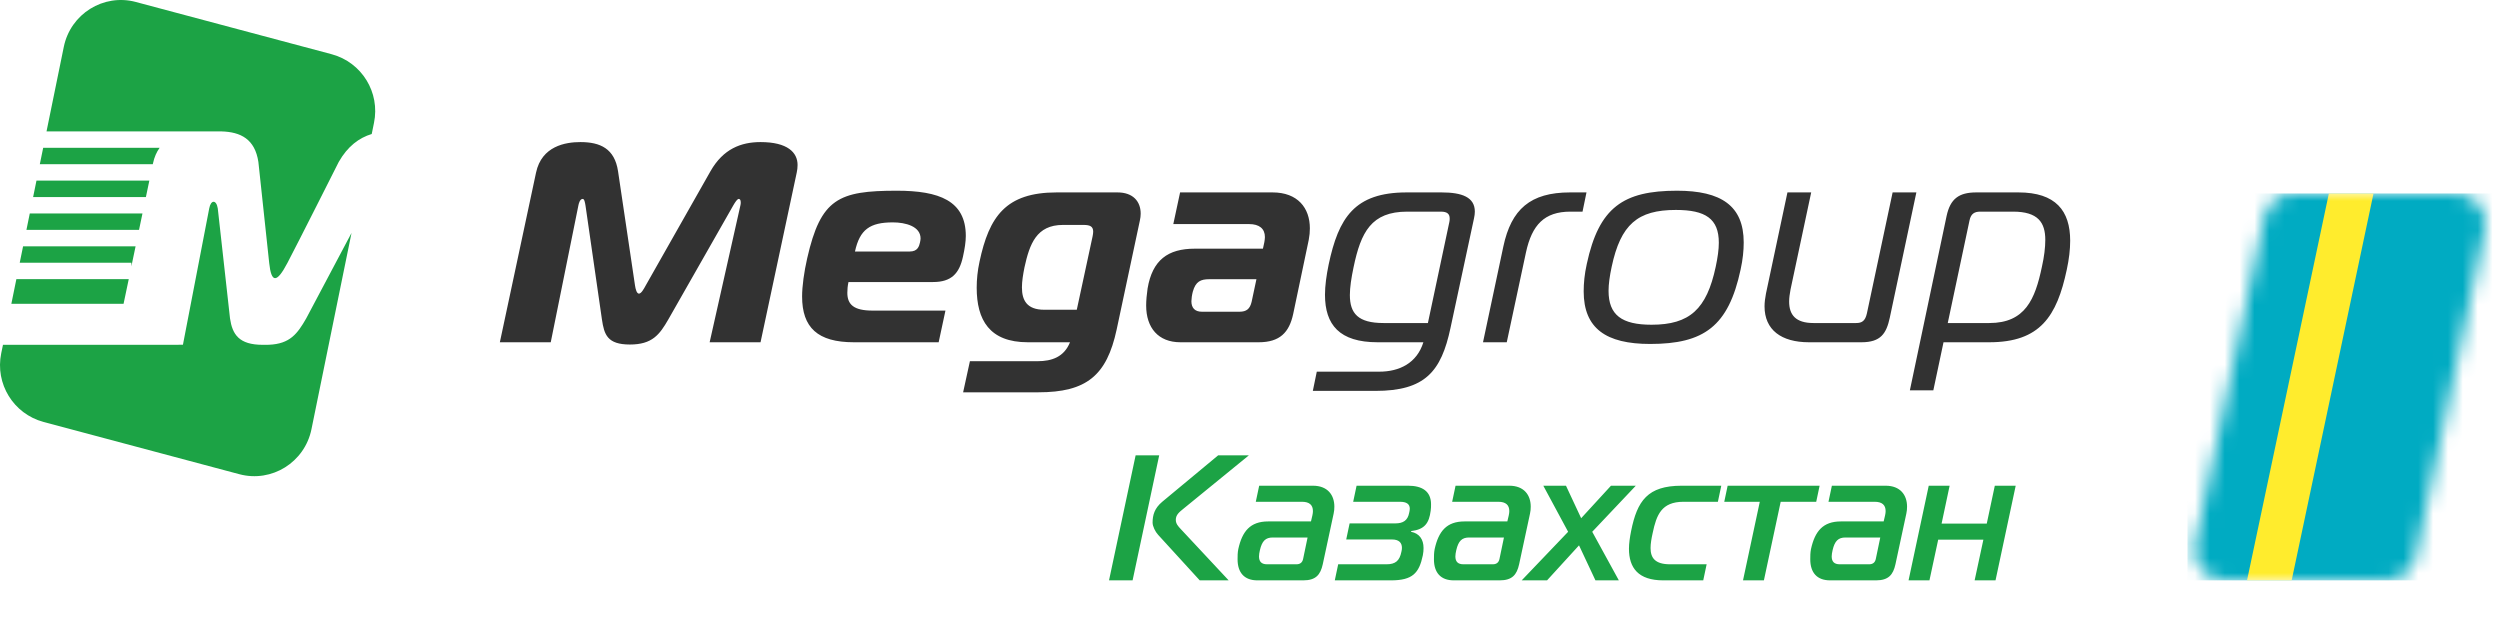 <svg width="168" height="42" viewBox="0 0 168 42" fill="none" xmlns="http://www.w3.org/2000/svg">
<path fill-rule="evenodd" clip-rule="evenodd" d="M9.13 0.133C6.953 -0.448 4.739 0.933 4.286 3.154L3.127 8.828H13.243V8.83L13.408 8.828L14.869 8.83C16.182 8.865 17.131 9.349 17.363 10.882L18.091 17.68C18.233 19.007 18.588 19.052 19.309 17.68C20.031 16.309 22.764 10.881 22.764 10.881C23.366 9.826 24.128 9.264 24.98 9.005L25.132 8.257C25.555 6.212 24.312 4.192 22.297 3.647L9.13 0.134V0.133ZM10.728 9.931H2.902L2.676 11.035H10.268L10.279 10.982C10.37 10.553 10.527 10.209 10.728 9.931ZM2.451 12.138L2.226 13.241H9.805L10.036 12.138H2.451ZM9.574 14.345H2.001L1.776 15.448H9.343L9.574 14.345ZM1.551 16.552L1.326 17.655H8.829V17.902L9.112 16.552H1.551ZM8.65 18.759H1.1L0.763 20.414H8.304L8.652 18.759H8.65ZM0.2 23.172L0.082 23.743C-0.34 25.788 0.903 27.808 2.918 28.353L16.085 31.867C18.262 32.448 20.476 31.067 20.93 28.846L23.623 15.652L20.577 21.398C19.987 22.426 19.488 23.109 18.072 23.168C18.005 23.171 17.727 23.172 17.657 23.172C16.061 23.172 15.615 22.476 15.457 21.397L14.634 14.004C14.538 13.402 14.166 13.42 14.06 14.004L12.293 23.168L8.829 23.172H0.2Z" fill="#1CA345"/>
<mask id="mask0" mask-type="alpha" maskUnits="userSpaceOnUse" x="147" y="13" width="21" height="26">
<path d="M152.164 14.586C152.36 13.662 153.176 13 154.121 13H165.033C166.304 13 167.252 14.17 166.989 15.414L162.336 37.414C162.14 38.339 161.324 39 160.379 39H149.467C148.196 39 147.248 37.83 147.511 36.586L152.164 14.586Z" fill="#00ABC2"/>
</mask>
<g mask="url(#mask0)">
<rect x="147" y="13" width="21" height="26" fill="#00ABC2"/>
<path d="M156.5 13H159.5L154 39H151L156.5 13Z" fill="#FFEC2D"/>
</g>
<path d="M82.566 39L79.35 35.556C79.17 35.364 79.014 35.196 79.014 34.932C79.014 34.596 79.242 34.416 79.554 34.164L83.922 30.6H81.858L78.102 33.72C77.586 34.152 77.454 34.608 77.454 35.124C77.454 35.364 77.634 35.736 77.826 35.94L80.622 39H82.566ZM74.526 39H76.11L77.898 30.6H76.314L74.526 39ZM84.617 32.64L84.389 33.72H87.497C87.989 33.72 88.229 33.936 88.229 34.344C88.229 34.428 88.217 34.524 88.193 34.632L88.097 35.04H85.217C84.017 35.04 83.477 35.7 83.213 36.9C83.165 37.14 83.165 37.38 83.165 37.584C83.165 38.484 83.621 39 84.497 39H87.581C88.421 39 88.733 38.628 88.889 37.92L89.621 34.512C89.657 34.356 89.669 34.2 89.669 34.044C89.669 33.276 89.225 32.64 88.229 32.64H84.617ZM87.869 36.12L87.569 37.56C87.521 37.8 87.365 37.92 87.125 37.92H85.145C84.773 37.92 84.605 37.74 84.605 37.392C84.605 37.284 84.629 37.116 84.665 36.972C84.809 36.348 85.049 36.12 85.529 36.12H87.869ZM93.478 39C94.918 39 95.362 38.52 95.614 37.32C95.65 37.14 95.662 36.984 95.662 36.828C95.662 36.252 95.386 35.844 94.822 35.736L94.834 35.688C95.734 35.58 96.034 35.16 96.142 34.32C96.166 34.164 96.166 34.02 96.166 33.888C96.166 33.012 95.566 32.64 94.63 32.64H91.162L90.934 33.72H94.078C94.51 33.72 94.738 33.864 94.738 34.188C94.738 34.26 94.714 34.404 94.69 34.488C94.594 34.968 94.294 35.172 93.766 35.172H90.694L90.466 36.252H93.538C94.018 36.252 94.21 36.48 94.21 36.816C94.21 36.9 94.198 36.984 94.174 37.08C94.054 37.68 93.778 37.92 93.178 37.92H89.926L89.698 39H93.478ZM97.813 32.64L97.585 33.72H100.693C101.185 33.72 101.425 33.936 101.425 34.344C101.425 34.428 101.413 34.524 101.389 34.632L101.293 35.04H98.413C97.213 35.04 96.673 35.7 96.409 36.9C96.361 37.14 96.361 37.38 96.361 37.584C96.361 38.484 96.817 39 97.693 39H100.777C101.617 39 101.929 38.628 102.085 37.92L102.817 34.512C102.853 34.356 102.865 34.2 102.865 34.044C102.865 33.276 102.421 32.64 101.425 32.64H97.813ZM101.065 36.12L100.765 37.56C100.717 37.8 100.561 37.92 100.321 37.92H98.341C97.969 37.92 97.801 37.74 97.801 37.392C97.801 37.284 97.825 37.116 97.861 36.972C98.005 36.348 98.245 36.12 98.725 36.12H101.065ZM108.786 39L106.998 35.736L109.926 32.64H108.258L106.254 34.824L105.234 32.64H103.71L105.378 35.736L102.258 39H103.962L106.11 36.648L107.214 39H108.786ZM115.442 33.72L115.67 32.64H113.006C110.726 32.64 110.018 33.648 109.61 35.688C109.526 36.108 109.466 36.516 109.466 36.876C109.466 38.16 110.09 39 111.77 39H114.458L114.686 37.92H112.226C111.218 37.92 110.918 37.488 110.918 36.828C110.918 36.528 110.978 36.18 111.062 35.808C111.314 34.608 111.65 33.72 113.126 33.72H115.442ZM118.534 39L119.662 33.72H122.05L122.278 32.64H116.098L115.87 33.72H118.258L117.13 39H118.534ZM123.102 32.64L122.874 33.72H125.982C126.474 33.72 126.714 33.936 126.714 34.344C126.714 34.428 126.702 34.524 126.678 34.632L126.582 35.04H123.702C122.502 35.04 121.962 35.7 121.698 36.9C121.65 37.14 121.65 37.38 121.65 37.584C121.65 38.484 122.106 39 122.982 39H126.066C126.906 39 127.218 38.628 127.374 37.92L128.106 34.512C128.142 34.356 128.154 34.2 128.154 34.044C128.154 33.276 127.71 32.64 126.714 32.64H123.102ZM126.354 36.12L126.054 37.56C126.006 37.8 125.85 37.92 125.61 37.92H123.63C123.258 37.92 123.09 37.74 123.09 37.392C123.09 37.284 123.114 37.116 123.15 36.972C123.294 36.348 123.534 36.12 124.014 36.12H126.354ZM134.099 39L135.455 32.64H134.051L133.511 35.184H130.475L131.015 32.64H129.611L128.255 39H129.659L130.247 36.264H133.283L132.695 39H134.099Z" fill="#1CA345"/>
<path d="M49.265 13.823C49.417 13.557 49.55 13.367 49.645 13.367C49.721 13.367 49.778 13.443 49.778 13.595C49.778 13.652 49.778 13.709 49.759 13.785L47.688 23H51.108L53.54 11.6C53.578 11.429 53.597 11.258 53.597 11.087C53.597 10.251 52.932 9.548 51.108 9.548C49.797 9.548 48.6 10.004 47.745 11.505L43.394 19.181C43.261 19.428 43.09 19.732 42.938 19.732C42.786 19.732 42.71 19.428 42.672 19.181L41.532 11.505C41.304 9.985 40.335 9.548 39.005 9.548C37.998 9.548 36.402 9.814 36.022 11.6L33.59 23H37.01L38.872 13.785C38.891 13.69 38.967 13.367 39.157 13.367C39.271 13.367 39.309 13.595 39.347 13.823L40.449 21.461C40.601 22.487 40.81 23.152 42.33 23.152C43.831 23.152 44.325 22.487 44.914 21.461L49.265 13.823ZM63.078 23L63.534 20.872H58.632C57.359 20.872 56.941 20.454 56.941 19.675C56.941 19.466 56.96 19.219 57.017 18.953H62.698C63.933 18.953 64.465 18.383 64.712 17.243C64.826 16.73 64.902 16.255 64.902 15.856C64.902 13.481 63.097 12.816 60.266 12.816C56.352 12.816 55.155 13.348 54.243 17.357C54.034 18.269 53.901 19.238 53.901 19.922C53.901 22.012 54.946 23 57.378 23H63.078ZM57.454 16.901C57.777 15.419 58.461 14.944 60 14.944C60.855 14.944 61.862 15.21 61.862 16.027C61.862 16.103 61.843 16.198 61.824 16.293C61.767 16.54 61.672 16.901 61.14 16.901H57.454ZM71.011 12.93C67.591 12.93 66.47 14.545 65.824 17.585C65.691 18.193 65.634 18.782 65.634 19.333C65.634 21.499 66.489 23 69.073 23H71.904C71.505 23.988 70.688 24.273 69.719 24.273H65.178L64.722 26.363H69.776C73.006 26.363 74.374 25.242 75.039 22.145L76.597 14.83C76.635 14.659 76.654 14.507 76.654 14.355C76.654 13.538 76.141 12.93 75.096 12.93H71.011ZM72.36 20.815H70.175C68.997 20.815 68.674 20.169 68.674 19.314C68.674 18.896 68.75 18.44 68.845 17.965C69.187 16.407 69.643 15.115 71.429 15.115H72.816C73.272 15.115 73.462 15.229 73.462 15.571C73.462 15.666 73.443 15.761 73.424 15.875L72.36 20.815ZM79.302 12.93L78.846 15.058H83.938C84.622 15.058 85.002 15.362 85.002 15.932C85.002 16.046 84.983 16.141 84.964 16.274L84.869 16.711H80.29C78.485 16.711 77.44 17.471 77.117 19.39C77.06 19.77 77.022 20.207 77.022 20.53C77.022 22.031 77.839 23 79.321 23H84.584C86.009 23 86.636 22.335 86.902 21.1L87.947 16.122C88.004 15.818 88.023 15.59 88.023 15.343C88.023 13.975 87.206 12.93 85.515 12.93H79.302ZM84.432 18.763L84.109 20.283C83.995 20.758 83.767 20.948 83.292 20.948H80.765C80.29 20.948 80.062 20.682 80.062 20.245C80.062 20.093 80.1 19.808 80.157 19.599C80.347 18.915 80.689 18.763 81.259 18.763H84.432ZM95.651 23C95.214 24.406 94.036 24.976 92.687 24.976H88.488L88.222 26.268H92.421C95.765 26.268 96.848 24.976 97.475 22.031L99.052 14.678C99.09 14.507 99.109 14.355 99.109 14.222C99.109 13.253 98.254 12.93 96.867 12.93H94.53C91.015 12.93 89.951 14.64 89.286 17.775C89.134 18.516 89.039 19.2 89.039 19.808C89.039 21.822 90.008 23 92.573 23H95.651ZM95.955 21.708H92.972C91.262 21.708 90.711 21.062 90.711 19.827C90.711 19.314 90.806 18.687 90.958 17.965C91.452 15.59 92.155 14.222 94.568 14.222H96.829C97.247 14.222 97.418 14.374 97.418 14.678C97.418 14.754 97.418 14.83 97.399 14.906L95.955 21.708ZM99.658 23H101.254L102.546 16.958C102.945 15.115 103.781 14.222 105.529 14.222H106.346L106.612 12.93H105.51C102.831 12.93 101.558 14.07 101.026 16.559L99.658 23ZM112.693 12.816C109.083 12.816 107.449 13.937 106.632 17.737C106.48 18.421 106.423 19.029 106.423 19.58C106.423 22.069 107.924 23.114 110.888 23.114C114.498 23.114 116.151 21.936 116.968 18.117C117.12 17.433 117.177 16.825 117.177 16.293C117.177 13.823 115.657 12.816 112.693 12.816ZM108.304 17.927C108.912 15.077 110.052 14.108 112.617 14.108C114.612 14.108 115.505 14.697 115.505 16.312C115.505 16.768 115.429 17.3 115.296 17.927C114.688 20.777 113.548 21.822 110.983 21.822C108.988 21.822 108.095 21.176 108.095 19.542C108.095 19.086 108.171 18.554 108.304 17.927ZM128.78 12.93H127.184L125.455 21.062C125.341 21.575 125.113 21.708 124.733 21.708H121.864C120.667 21.708 120.23 21.157 120.23 20.264C120.23 20.017 120.268 19.751 120.325 19.447L121.712 12.93H120.116L118.672 19.732C118.615 20.036 118.577 20.321 118.577 20.587C118.577 22.164 119.698 23 121.56 23H125.094C126.386 23 126.766 22.411 126.994 21.347L128.78 12.93ZM130.604 23H133.682C137.102 23 138.223 21.252 138.888 18.117C139.04 17.414 139.116 16.768 139.116 16.179C139.116 14.165 138.147 12.93 135.639 12.93H132.808C131.63 12.93 131.06 13.367 130.813 14.507L128.343 26.23H129.92L130.604 23ZM132.352 14.811C132.447 14.355 132.694 14.222 133.074 14.222H135.278C136.95 14.222 137.444 14.944 137.444 16.122C137.444 16.635 137.368 17.262 137.216 17.927C136.76 20.112 136.095 21.708 133.682 21.708H130.889L132.352 14.811Z" fill="#323232"/>
</svg>
